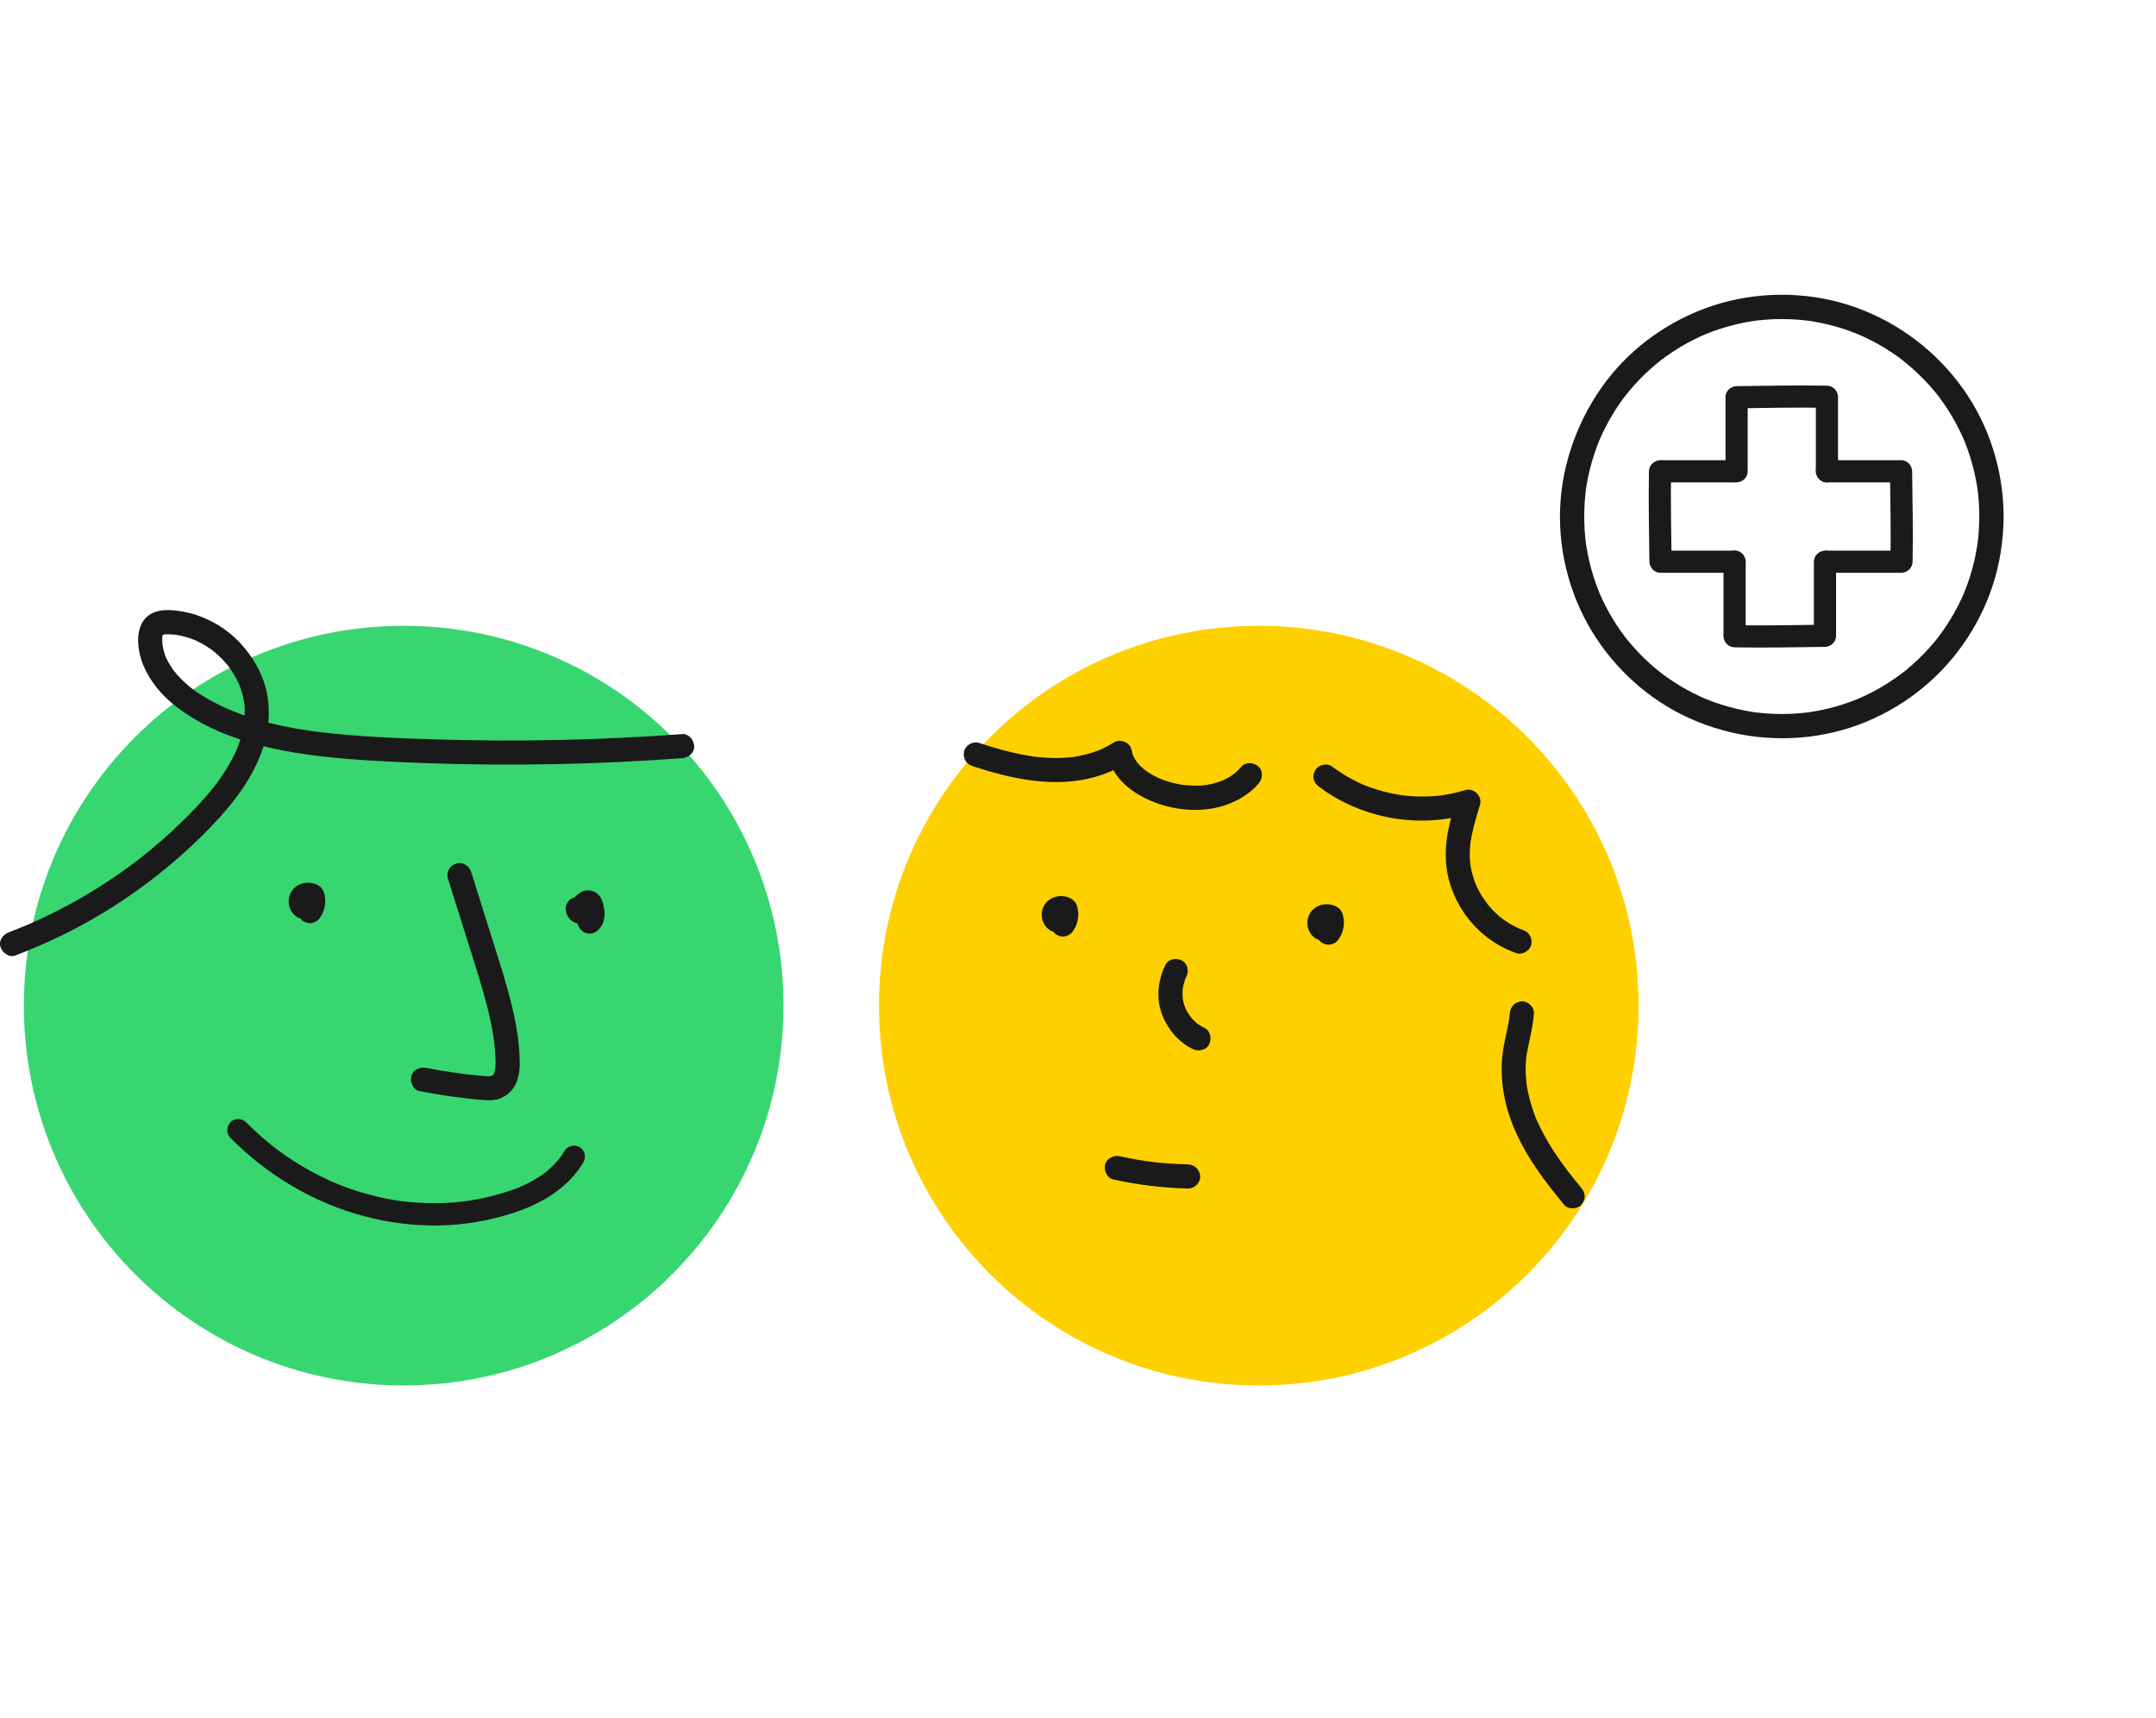 <svg xmlns="http://www.w3.org/2000/svg" width="300" height="239" viewBox="0 0 300 239" fill="none"><g clip-path="url(#clip0_5_623)"><path d="M175.154 192.771C204.342 192.771 228.003 169.11 228.003 139.922C228.003 110.735 204.342 87.073 175.154 87.073C145.966 87.073 122.305 110.735 122.305 139.922C122.305 169.11 145.966 192.771 175.154 192.771Z" fill="#FFD000"></path><path d="M56.169 192.771C85.357 192.771 109.019 169.11 109.019 139.922C109.019 110.735 85.357 87.073 56.169 87.073C26.982 87.073 3.32 110.735 3.32 139.922C3.32 169.11 26.982 192.771 56.169 192.771Z" fill="#38D670"></path><path d="M80.09 125.547C80.068 125.575 80.042 125.601 80.011 125.623L80.35 125.361C80.319 125.381 80.29 125.398 80.257 125.412L80.657 125.243C80.623 125.254 80.589 125.262 80.555 125.268L81.001 125.209C80.947 125.214 80.894 125.214 80.84 125.209L81.285 125.268C81.232 125.26 81.178 125.243 81.127 125.223L81.528 125.392C81.485 125.372 81.449 125.35 81.412 125.322L81.75 125.584C81.716 125.555 81.686 125.524 81.657 125.491L81.919 125.829C81.9 125.801 81.883 125.77 81.866 125.739L82.035 126.139C82.021 126.105 82.013 126.071 82.007 126.035L82.066 126.48L82.066 126.452C81.505 127.01 80.944 127.571 80.386 128.129C80.812 128.12 81.139 128.019 81.514 127.83C81.742 127.717 81.942 127.54 82.134 127.376C82.325 127.213 82.489 127.027 82.683 126.872L82.345 127.134C82.404 127.089 82.463 127.052 82.531 127.021L82.131 127.19C82.162 127.179 82.19 127.171 82.224 127.165L81.778 127.224C81.809 127.221 81.838 127.221 81.869 127.224L81.423 127.165C81.449 127.171 81.471 127.176 81.497 127.185L81.096 127.016C81.13 127.03 81.158 127.049 81.187 127.069L80.848 126.807C80.874 126.829 80.896 126.852 80.919 126.877L80.657 126.539C80.688 126.581 80.71 126.624 80.733 126.669L80.564 126.269C80.688 126.576 80.758 126.92 80.803 127.247L80.744 126.801C80.772 127.018 80.781 127.233 80.753 127.45L80.812 127.004C80.792 127.128 80.764 127.247 80.716 127.365L80.885 126.965C80.846 127.058 80.795 127.142 80.733 127.224L80.995 126.886C80.95 126.939 80.902 126.99 80.851 127.035L83.487 127.373C83.309 126.954 83.132 126.534 82.954 126.116C82.85 125.922 82.703 125.764 82.523 125.646C82.362 125.496 82.17 125.398 81.953 125.344C81.731 125.274 81.508 125.265 81.285 125.313C81.063 125.324 80.854 125.389 80.662 125.513C80.304 125.744 79.989 126.088 79.89 126.517L79.831 126.962C79.831 127.264 79.907 127.548 80.059 127.808C80.237 128.228 80.414 128.647 80.592 129.065C80.741 129.316 80.941 129.518 81.195 129.668C81.387 129.792 81.595 129.857 81.818 129.868C82.041 129.919 82.263 129.907 82.486 129.837C82.771 129.758 83.016 129.614 83.227 129.406C83.388 129.265 83.509 129.084 83.633 128.918C83.684 128.85 83.729 128.78 83.766 128.707C83.859 128.521 83.946 128.321 84.005 128.118C84.067 127.903 84.084 127.672 84.112 127.455C84.135 127.275 84.135 127.097 84.118 126.917C84.087 126.601 84.045 126.283 83.974 125.973C83.935 125.798 83.892 125.623 83.833 125.454C83.763 125.251 83.687 125.028 83.56 124.851C83.349 124.549 83.16 124.343 82.841 124.149C82.712 124.067 82.54 124.002 82.396 123.957C82.373 123.952 82.353 123.946 82.331 123.938C81.998 123.845 81.669 123.864 81.339 123.938C81.161 123.977 80.989 124.062 80.829 124.141C80.775 124.166 80.727 124.197 80.679 124.231C80.457 124.389 80.248 124.558 80.053 124.747C79.941 124.854 79.831 124.964 79.707 125.059L80.045 124.797C79.963 124.859 79.876 124.916 79.783 124.958L80.183 124.789C80.13 124.809 80.076 124.825 80.02 124.834L80.465 124.775C80.44 124.775 80.417 124.78 80.392 124.78C79.975 124.789 79.496 124.955 79.205 125.271C78.915 125.586 78.678 126.018 78.715 126.457C78.751 126.897 78.782 127.049 78.974 127.435C79.056 127.599 79.185 127.754 79.307 127.886C79.572 128.18 79.927 128.354 80.293 128.481C80.659 128.608 81.108 128.591 81.48 128.504C81.663 128.461 81.838 128.38 82.004 128.29C82.139 128.216 82.272 128.095 82.387 127.999C82.415 127.977 82.441 127.951 82.466 127.923C82.63 127.771 82.745 127.591 82.813 127.382C82.917 127.182 82.965 126.968 82.957 126.736C82.957 126.325 82.773 125.835 82.466 125.55C82.159 125.265 81.728 125.04 81.28 125.059C80.857 125.079 80.375 125.214 80.093 125.55L80.09 125.547Z" fill="#1A1A1A"></path><path d="M62.318 122.208L64.872 130.337C65.695 132.955 66.549 135.565 67.296 138.209C67.662 139.506 67.998 140.808 68.271 142.127C68.412 142.806 68.539 143.485 68.646 144.17C68.671 144.325 68.694 144.48 68.716 144.635C68.725 144.7 68.736 144.768 68.745 144.836C68.705 144.458 68.728 144.706 68.736 144.788C68.776 145.143 68.818 145.498 68.852 145.853C68.908 146.493 68.953 147.138 68.959 147.784C68.959 148.009 68.956 148.238 68.939 148.463C68.928 148.613 68.838 149.013 68.948 148.503C68.919 148.629 68.905 148.756 68.877 148.883C68.852 148.99 68.823 149.1 68.793 149.204C68.776 149.264 68.745 149.323 68.733 149.382C68.7 149.543 68.815 149.199 68.815 149.196C68.747 149.283 68.705 149.421 68.646 149.517C68.623 149.554 68.59 149.591 68.573 149.63C68.497 149.796 68.841 149.348 68.643 149.534C68.587 149.588 68.325 149.819 68.55 149.644C68.846 149.41 68.412 149.72 68.412 149.709C68.412 149.619 68.739 149.616 68.491 149.669C68.418 149.686 68.342 149.709 68.268 149.729C68.223 149.74 68.02 149.774 68.263 149.734C68.536 149.692 68.198 149.732 68.136 149.734C67.411 149.76 66.673 149.647 65.954 149.574C65.179 149.495 64.39 149.433 63.62 149.3C63.637 149.3 63.922 149.343 63.725 149.314C63.612 149.297 63.496 149.283 63.384 149.266C63.2 149.241 63.02 149.216 62.837 149.188C62.451 149.131 62.062 149.072 61.675 149.007C60.881 148.877 60.086 148.737 59.294 148.587C58.434 148.424 57.442 148.827 57.231 149.76C57.042 150.588 57.481 151.648 58.403 151.823C61.365 152.389 64.365 152.826 67.372 153.063C68.091 153.119 68.866 153.108 69.548 152.849C70.346 152.542 70.963 152.065 71.451 151.363C72.155 150.346 72.333 148.993 72.321 147.787C72.296 144.903 71.749 141.997 71.045 139.21C70.34 136.422 69.444 133.677 68.578 130.928C67.572 127.727 66.566 124.522 65.56 121.32C65.297 120.483 64.379 119.863 63.496 120.147C62.614 120.432 62.042 121.314 62.324 122.211L62.318 122.208Z" fill="#1A1A1A"></path><path d="M41.64 125.542C41.64 125.584 41.64 125.624 41.634 125.666L41.693 125.221C41.685 125.269 41.671 125.314 41.654 125.359L41.823 124.959C41.8 125.009 41.772 125.057 41.738 125.102L42 124.764C41.958 124.815 41.913 124.86 41.859 124.902L42.198 124.64C42.136 124.685 42.074 124.722 42.003 124.75L42.404 124.581C42.341 124.606 42.277 124.623 42.212 124.634L42.657 124.575C42.592 124.584 42.525 124.587 42.46 124.578L42.905 124.637C42.846 124.629 42.792 124.615 42.739 124.595L43.139 124.764C43.083 124.739 43.035 124.711 42.987 124.674L43.325 124.936C43.28 124.899 43.238 124.857 43.201 124.809L43.463 125.147C43.421 125.094 43.387 125.035 43.359 124.973L43.528 125.373C43.494 125.294 43.472 125.212 43.46 125.125L43.52 125.57C43.508 125.483 43.508 125.398 43.52 125.311L43.46 125.756C43.472 125.669 43.494 125.587 43.528 125.505L43.359 125.906C43.387 125.841 43.421 125.782 43.463 125.725L43.201 126.063C43.249 126.004 43.3 125.951 43.359 125.906L43.021 126.168C43.088 126.114 43.162 126.072 43.241 126.038L42.84 126.207C42.939 126.168 43.041 126.14 43.145 126.126L42.699 126.185C42.806 126.173 42.914 126.173 43.021 126.185L42.575 126.126C42.682 126.142 42.784 126.168 42.885 126.21L42.485 126.041C42.53 126.061 42.573 126.083 42.615 126.106L41.843 125.102C41.888 125.24 41.922 125.379 41.941 125.522L41.882 125.077C41.907 125.286 41.907 125.497 41.882 125.706L41.941 125.26C41.913 125.457 41.859 125.649 41.783 125.835L41.953 125.435C41.879 125.61 41.786 125.773 41.671 125.923C41.547 126.114 41.482 126.323 41.471 126.545C41.42 126.768 41.431 126.991 41.502 127.213C41.552 127.431 41.654 127.622 41.803 127.783C41.922 127.966 42.079 128.11 42.274 128.214C42.663 128.42 43.136 128.524 43.568 128.383L43.968 128.214C44.219 128.065 44.422 127.865 44.571 127.611C44.658 127.495 44.734 127.374 44.797 127.245C44.918 126.996 45.03 126.737 45.109 126.472C45.188 126.207 45.216 125.914 45.247 125.635C45.264 125.491 45.267 125.348 45.256 125.204C45.236 124.925 45.202 124.637 45.132 124.364C45.123 124.333 45.115 124.299 45.104 124.268C45.098 124.251 45.092 124.237 45.09 124.22C45.059 124.127 44.966 123.89 44.915 123.803L44.782 123.634C44.709 123.507 44.608 123.408 44.481 123.332C44.402 123.27 44.36 123.228 44.286 123.186C44.252 123.166 44.216 123.152 44.182 123.135C44.007 123.056 43.83 122.971 43.644 122.918C43.449 122.862 43.212 122.845 43.026 122.822C42.764 122.791 42.505 122.842 42.246 122.881C41.986 122.921 41.744 123.039 41.516 123.149C41.459 123.177 41.406 123.208 41.355 123.245C41.2 123.358 41.031 123.47 40.895 123.611C40.76 123.752 40.645 123.907 40.54 124.065C40.473 124.169 40.43 124.291 40.383 124.403C40.335 124.516 40.278 124.632 40.25 124.753C40.205 124.945 40.182 125.147 40.168 125.342C40.163 125.398 40.163 125.455 40.168 125.511C40.185 125.706 40.205 125.906 40.25 126.097C40.264 126.151 40.281 126.204 40.304 126.255C40.374 126.43 40.436 126.619 40.54 126.779C40.766 127.126 40.994 127.352 41.335 127.583C41.434 127.65 41.547 127.687 41.657 127.735C41.778 127.786 41.885 127.839 42.012 127.862C42.203 127.896 42.409 127.941 42.606 127.927C42.778 127.915 42.959 127.89 43.128 127.859C43.156 127.853 43.184 127.848 43.212 127.839C43.398 127.788 43.582 127.701 43.754 127.617C43.872 127.56 43.971 127.473 44.072 127.394C44.173 127.315 44.275 127.247 44.36 127.154C44.467 127.033 44.577 126.892 44.667 126.757C44.684 126.734 44.698 126.709 44.712 126.686C44.788 126.543 44.85 126.382 44.906 126.233C44.915 126.207 44.926 126.179 44.932 126.154C44.971 125.99 44.991 125.804 45.005 125.635C45.005 125.601 45.008 125.57 45.005 125.536C44.983 125.094 44.833 124.668 44.515 124.35C44.362 124.186 44.182 124.071 43.973 124.003C43.773 123.899 43.559 123.851 43.328 123.859C42.894 123.879 42.443 124.02 42.141 124.35C41.84 124.68 41.628 125.091 41.651 125.536L41.64 125.542Z" fill="#1A1A1A"></path><path d="M146.421 127.402C146.421 127.445 146.421 127.484 146.415 127.526L146.474 127.081C146.466 127.129 146.452 127.174 146.435 127.219L146.604 126.819C146.582 126.87 146.553 126.918 146.52 126.963L146.782 126.624C146.739 126.675 146.694 126.72 146.641 126.763L146.979 126.5C146.917 126.546 146.855 126.582 146.784 126.61L147.185 126.441C147.123 126.467 147.058 126.484 146.993 126.495L147.438 126.436C147.374 126.444 147.306 126.447 147.241 126.438L147.686 126.498C147.627 126.489 147.574 126.475 147.52 126.455L147.92 126.624C147.864 126.599 147.816 126.571 147.768 126.534L148.106 126.796C148.061 126.76 148.019 126.717 147.982 126.67L148.245 127.008C148.202 126.954 148.168 126.895 148.14 126.833L148.309 127.233C148.276 127.154 148.253 127.073 148.242 126.985L148.301 127.431C148.29 127.343 148.29 127.259 148.301 127.171L148.242 127.617C148.253 127.529 148.276 127.448 148.309 127.366L148.14 127.766C148.168 127.701 148.202 127.642 148.245 127.586L147.982 127.924C148.03 127.865 148.081 127.811 148.14 127.766L147.802 128.028C147.87 127.975 147.943 127.932 148.022 127.898L147.622 128.068C147.72 128.028 147.822 128 147.926 127.986L147.481 128.045C147.588 128.034 147.695 128.034 147.802 128.045L147.357 127.986C147.464 128.003 147.565 128.028 147.667 128.07L147.266 127.901C147.312 127.921 147.354 127.944 147.396 127.966L146.624 126.963C146.669 127.101 146.703 127.239 146.722 127.383L146.663 126.937C146.689 127.146 146.689 127.357 146.663 127.566L146.722 127.121C146.694 127.318 146.641 127.51 146.565 127.696L146.734 127.295C146.66 127.47 146.567 127.634 146.452 127.783C146.328 127.975 146.263 128.183 146.252 128.406C146.201 128.629 146.212 128.851 146.283 129.074C146.333 129.291 146.435 129.483 146.584 129.643C146.703 129.826 146.861 129.97 147.055 130.074C147.444 130.28 147.918 130.385 148.349 130.244L148.749 130.074C149 129.925 149.203 129.725 149.352 129.471C149.44 129.356 149.516 129.235 149.578 129.105C149.699 128.857 149.812 128.597 149.891 128.333C149.97 128.068 149.998 127.774 150.029 127.495C150.046 127.352 150.048 127.208 150.037 127.064C150.017 126.785 149.984 126.498 149.913 126.224C149.905 126.193 149.896 126.159 149.885 126.128C149.879 126.111 149.874 126.097 149.871 126.08C149.84 125.987 149.747 125.751 149.696 125.663L149.564 125.494C149.49 125.367 149.389 125.269 149.262 125.193C149.183 125.131 149.141 125.088 149.068 125.046C149.034 125.026 148.997 125.012 148.963 124.995C148.788 124.916 148.611 124.832 148.425 124.778C148.23 124.722 147.994 124.705 147.808 124.682C147.545 124.651 147.286 124.702 147.027 124.742C146.768 124.781 146.525 124.899 146.297 125.009C146.24 125.038 146.187 125.069 146.136 125.105C145.981 125.218 145.812 125.331 145.677 125.472C145.541 125.613 145.426 125.768 145.322 125.925C145.254 126.03 145.212 126.151 145.164 126.264C145.116 126.376 145.059 126.492 145.031 126.613C144.986 126.805 144.964 127.008 144.95 127.202C144.944 127.259 144.944 127.315 144.95 127.371C144.966 127.566 144.986 127.766 145.031 127.958C145.045 128.011 145.062 128.065 145.085 128.116C145.155 128.29 145.217 128.479 145.322 128.64C145.547 128.986 145.775 129.212 146.116 129.443C146.215 129.511 146.328 129.547 146.438 129.595C146.559 129.646 146.666 129.7 146.793 129.722C146.985 129.756 147.19 129.801 147.388 129.787C147.56 129.776 147.74 129.75 147.909 129.719C147.937 129.714 147.965 129.708 147.994 129.7C148.18 129.649 148.363 129.561 148.535 129.477C148.653 129.421 148.752 129.333 148.853 129.254C148.955 129.175 149.056 129.108 149.141 129.015C149.248 128.893 149.358 128.753 149.448 128.617C149.465 128.595 149.479 128.569 149.493 128.547C149.569 128.403 149.631 128.242 149.688 128.093C149.696 128.068 149.707 128.039 149.713 128.014C149.752 127.851 149.772 127.665 149.786 127.495C149.786 127.462 149.789 127.431 149.786 127.397C149.764 126.954 149.614 126.529 149.296 126.21C149.144 126.047 148.963 125.931 148.755 125.863C148.555 125.759 148.34 125.711 148.109 125.72C147.675 125.739 147.224 125.88 146.923 126.21C146.621 126.54 146.41 126.951 146.432 127.397L146.421 127.402Z" fill="#1A1A1A"></path><path d="M183.382 128.541C183.382 128.583 183.382 128.623 183.376 128.665L183.435 128.22C183.427 128.268 183.413 128.313 183.396 128.358L183.565 127.958C183.542 128.008 183.514 128.056 183.48 128.101L183.743 127.763C183.7 127.814 183.655 127.859 183.602 127.901L183.94 127.639C183.878 127.684 183.816 127.721 183.745 127.749L184.146 127.58C184.084 127.605 184.019 127.622 183.954 127.633L184.399 127.574C184.334 127.583 184.267 127.586 184.202 127.577L184.647 127.636C184.588 127.628 184.535 127.614 184.481 127.594L184.881 127.763C184.825 127.738 184.777 127.71 184.729 127.673L185.067 127.935C185.022 127.898 184.98 127.856 184.943 127.808L185.205 128.146C185.163 128.093 185.129 128.034 185.101 127.972L185.27 128.372C185.236 128.293 185.214 128.211 185.203 128.124L185.262 128.569C185.251 128.482 185.251 128.397 185.262 128.31L185.203 128.755C185.214 128.668 185.236 128.586 185.27 128.504L185.101 128.905C185.129 128.84 185.163 128.781 185.205 128.724L184.943 129.063C184.991 129.003 185.042 128.95 185.101 128.905L184.763 129.167C184.831 129.113 184.904 129.071 184.983 129.037L184.583 129.206C184.681 129.167 184.783 129.139 184.887 129.125L184.442 129.184C184.549 129.172 184.656 129.172 184.763 129.184L184.318 129.125C184.425 129.141 184.526 129.167 184.628 129.209L184.227 129.04C184.272 129.06 184.315 129.082 184.357 129.105L183.585 128.101C183.63 128.239 183.664 128.378 183.683 128.521L183.624 128.076C183.65 128.285 183.65 128.496 183.624 128.705L183.683 128.259C183.655 128.457 183.602 128.648 183.526 128.834L183.695 128.434C183.621 128.609 183.528 128.772 183.413 128.922C183.289 129.113 183.224 129.322 183.213 129.545C183.162 129.767 183.173 129.99 183.244 130.213C183.294 130.43 183.396 130.621 183.545 130.782C183.664 130.965 183.822 131.109 184.016 131.213C184.405 131.419 184.878 131.523 185.31 131.382L185.71 131.213C185.961 131.064 186.164 130.864 186.313 130.61C186.401 130.494 186.477 130.373 186.539 130.244C186.66 129.995 186.773 129.736 186.852 129.471C186.93 129.206 186.959 128.913 186.99 128.634C187.007 128.49 187.009 128.347 186.998 128.203C186.978 127.924 186.945 127.636 186.874 127.363C186.866 127.332 186.857 127.298 186.846 127.267C186.84 127.25 186.835 127.236 186.832 127.219C186.801 127.126 186.708 126.889 186.657 126.802L186.525 126.633C186.451 126.506 186.35 126.407 186.223 126.331C186.144 126.269 186.102 126.227 186.028 126.185C185.995 126.165 185.958 126.151 185.924 126.134C185.749 126.055 185.572 125.97 185.386 125.917C185.191 125.861 184.955 125.844 184.769 125.821C184.506 125.79 184.247 125.841 183.988 125.88C183.728 125.92 183.486 126.038 183.258 126.148C183.201 126.176 183.148 126.207 183.097 126.244C182.942 126.357 182.773 126.469 182.638 126.61C182.502 126.751 182.387 126.906 182.283 127.064C182.215 127.168 182.173 127.29 182.125 127.402C182.077 127.515 182.02 127.631 181.992 127.752C181.947 127.944 181.925 128.146 181.91 128.341C181.905 128.397 181.905 128.454 181.91 128.51C181.927 128.705 181.947 128.905 181.992 129.096C182.006 129.15 182.023 129.203 182.046 129.254C182.116 129.429 182.178 129.618 182.283 129.778C182.508 130.125 182.736 130.351 183.077 130.582C183.176 130.649 183.289 130.686 183.399 130.734C183.52 130.785 183.627 130.838 183.754 130.861C183.946 130.895 184.151 130.94 184.349 130.926C184.521 130.914 184.701 130.889 184.87 130.858C184.898 130.852 184.926 130.847 184.955 130.838C185.141 130.788 185.324 130.7 185.496 130.616C185.614 130.559 185.713 130.472 185.814 130.393C185.916 130.314 186.017 130.246 186.102 130.153C186.209 130.032 186.319 129.891 186.409 129.756C186.426 129.733 186.44 129.708 186.454 129.685C186.53 129.542 186.592 129.381 186.649 129.232C186.657 129.206 186.668 129.178 186.674 129.153C186.713 128.989 186.733 128.803 186.747 128.634C186.747 128.6 186.75 128.569 186.747 128.535C186.725 128.093 186.575 127.667 186.257 127.349C186.105 127.185 185.924 127.07 185.716 127.002C185.515 126.898 185.301 126.85 185.07 126.858C184.636 126.878 184.185 127.019 183.884 127.349C183.582 127.679 183.371 128.09 183.393 128.535L183.382 128.541Z" fill="#1A1A1A"></path><path d="M78.525 160.149C78.302 160.521 78.074 160.952 77.775 161.271C78.009 161.023 77.865 161.155 77.812 161.22C77.741 161.304 77.674 161.389 77.603 161.474C77.44 161.668 77.268 161.854 77.09 162.037C76.817 162.322 76.529 162.593 76.228 162.849C76.146 162.92 76.064 162.987 75.983 163.055C75.921 163.106 75.65 163.351 75.96 163.077C75.802 163.215 75.616 163.334 75.444 163.455C74.776 163.92 74.072 164.329 73.344 164.69C73.155 164.783 72.964 164.876 72.772 164.963C72.676 165.008 72.58 165.05 72.485 165.093C72.394 165.132 72.112 165.31 72.465 165.104C72.115 165.307 71.673 165.42 71.295 165.555C69.751 166.105 68.155 166.527 66.546 166.837C66.145 166.914 65.745 166.984 65.345 167.049C65.17 167.077 64.996 167.102 64.821 167.128C64.451 167.181 65.181 167.083 64.812 167.128C64.671 167.145 64.533 167.162 64.392 167.178C63.589 167.271 62.78 167.336 61.971 167.373C60.317 167.449 58.659 167.407 57.013 167.252C56.627 167.215 56.241 167.17 55.855 167.125C55.469 167.08 56.215 167.178 55.843 167.125C55.739 167.111 55.635 167.094 55.528 167.08C55.319 167.049 55.108 167.015 54.899 166.981C54.059 166.843 53.225 166.674 52.399 166.477C50.801 166.096 49.231 165.611 47.698 165.028C47.328 164.887 46.962 164.74 46.596 164.588C46.229 164.436 46.911 164.726 46.565 164.574C46.466 164.532 46.367 164.489 46.266 164.444C46.035 164.343 45.803 164.239 45.575 164.132C44.817 163.782 44.073 163.404 43.34 163.007C41.66 162.094 40.048 161.056 38.517 159.912C38.427 159.844 38.34 159.777 38.25 159.709C38.19 159.664 38.131 159.619 38.072 159.574C38.236 159.701 38.252 159.712 38.12 159.61C37.945 159.472 37.768 159.331 37.596 159.19C37.218 158.883 36.843 158.57 36.477 158.249C35.707 157.578 34.963 156.876 34.242 156.149C33.672 155.574 32.624 155.538 32.063 156.149C31.502 156.761 31.457 157.716 32.063 158.328C37.173 163.492 43.616 167.348 50.651 169.213C57.687 171.079 64.671 170.941 71.332 168.794C75.284 167.52 79.013 165.363 81.189 161.708C81.6 161.014 81.369 159.985 80.636 159.599C79.903 159.213 78.967 159.413 78.528 160.152L78.525 160.149Z" fill="#1A1A1A"></path><path d="M232.593 78.153C232.548 73.959 232.447 69.767 232.528 65.576C232.545 64.77 231.807 63.998 230.987 64.034C230.166 64.071 229.462 64.711 229.445 65.576C229.363 69.77 229.465 73.962 229.51 78.153C229.518 78.959 230.212 79.731 231.052 79.695C231.891 79.658 232.602 79.018 232.593 78.153Z" fill="#1A1A1A"></path><path d="M240.102 55.556C240.102 58.896 240.102 62.236 240.102 65.576C240.102 66.382 240.812 67.154 241.643 67.118C242.475 67.081 243.185 66.441 243.185 65.576C243.185 62.236 243.185 58.896 243.185 55.556C243.185 54.75 242.475 53.977 241.643 54.014C240.812 54.051 240.102 54.69 240.102 55.556Z" fill="#1A1A1A"></path><path d="M252.672 55.556C252.672 58.896 252.672 62.236 252.672 65.576C252.672 66.382 253.382 67.154 254.214 67.118C255.045 67.081 255.755 66.441 255.755 65.576C255.755 62.236 255.755 58.896 255.755 55.556C255.755 54.75 255.045 53.977 254.214 54.014C253.382 54.051 252.672 54.69 252.672 55.556Z" fill="#1A1A1A"></path><path d="M241.637 56.81C245.831 56.765 250.022 56.663 254.213 56.745C255.02 56.762 255.792 56.024 255.755 55.203C255.719 54.383 255.079 53.679 254.213 53.662C250.019 53.58 245.828 53.681 241.637 53.727C240.831 53.735 240.058 54.428 240.095 55.268C240.132 56.108 240.771 56.819 241.637 56.81Z" fill="#1A1A1A"></path><path d="M231.34 79.697C234.68 79.697 238.02 79.697 241.36 79.697C242.166 79.697 242.939 78.987 242.902 78.155C242.865 77.324 242.225 76.613 241.36 76.613C238.02 76.613 234.68 76.613 231.34 76.613C230.534 76.613 229.761 77.324 229.798 78.155C229.835 78.987 230.475 79.697 231.34 79.697Z" fill="#1A1A1A"></path><path d="M231.34 67.118C234.68 67.118 238.02 67.118 241.36 67.118C242.166 67.118 242.939 66.407 242.902 65.576C242.865 64.745 242.225 64.034 241.36 64.034C238.02 64.034 234.68 64.034 231.34 64.034C230.534 64.034 229.761 64.745 229.798 65.576C229.835 66.407 230.475 67.118 231.34 67.118Z" fill="#1A1A1A"></path><path d="M255.482 88.175C255.482 84.835 255.482 81.495 255.482 78.155C255.482 77.349 254.772 76.577 253.94 76.614C253.109 76.65 252.398 77.29 252.398 78.155C252.398 81.495 252.398 84.835 252.398 88.175C252.398 88.982 253.109 89.754 253.94 89.717C254.772 89.681 255.482 89.041 255.482 88.175Z" fill="#1A1A1A"></path><path d="M242.904 88.175C242.904 84.835 242.904 81.495 242.904 78.155C242.904 77.349 242.194 76.577 241.362 76.614C240.531 76.65 239.82 77.29 239.82 78.155C239.82 81.495 239.82 84.835 239.82 88.175C239.82 88.982 240.531 89.754 241.362 89.717C242.194 89.681 242.904 89.041 242.904 88.175Z" fill="#1A1A1A"></path><path d="M253.94 86.922C249.746 86.967 245.555 87.069 241.363 86.987C240.557 86.97 239.785 87.708 239.822 88.529C239.858 89.349 240.498 90.053 241.363 90.07C245.557 90.152 249.749 90.051 253.94 90.005C254.746 89.997 255.518 89.304 255.482 88.464C255.445 87.624 254.805 86.913 253.94 86.922Z" fill="#1A1A1A"></path><path d="M264.235 64.034C260.895 64.034 257.555 64.034 254.215 64.034C253.409 64.034 252.636 64.745 252.673 65.576C252.71 66.407 253.35 67.118 254.215 67.118C257.555 67.118 260.895 67.118 264.235 67.118C265.041 67.118 265.814 66.407 265.777 65.576C265.74 64.745 265.1 64.034 264.235 64.034Z" fill="#1A1A1A"></path><path d="M264.235 76.614C260.895 76.614 257.555 76.614 254.215 76.614C253.409 76.614 252.636 77.325 252.673 78.156C252.71 78.987 253.35 79.698 254.215 79.698C257.555 79.698 260.895 79.698 264.235 79.698C265.041 79.698 265.814 78.987 265.777 78.156C265.74 77.325 265.1 76.614 264.235 76.614Z" fill="#1A1A1A"></path><path d="M262.984 65.576C263.03 69.77 263.131 73.962 263.049 78.153C263.032 78.959 263.771 79.731 264.591 79.695C265.411 79.658 266.116 79.018 266.133 78.153C266.215 73.959 266.113 69.767 266.068 65.576C266.06 64.77 265.366 63.998 264.526 64.034C263.686 64.071 262.976 64.711 262.984 65.576Z" fill="#1A1A1A"></path><path d="M275.408 71.867C275.408 72.656 275.377 73.445 275.315 74.231C275.287 74.587 275.251 74.942 275.211 75.297C275.2 75.393 275.189 75.488 275.174 75.584C275.132 75.945 275.236 75.162 275.183 75.519C275.155 75.711 275.127 75.903 275.096 76.092C274.859 77.566 274.506 79.02 274.047 80.441C273.813 81.157 273.551 81.859 273.266 82.558C273.227 82.656 273.134 82.842 273.328 82.414C273.289 82.498 273.255 82.586 273.218 82.67C273.142 82.842 273.066 83.011 272.99 83.18C272.835 83.519 272.672 83.854 272.502 84.187C271.846 85.483 271.09 86.729 270.25 87.913C270.053 88.189 269.842 88.454 269.647 88.73C269.98 88.262 269.599 88.79 269.512 88.897C269.396 89.04 269.281 89.184 269.162 89.325C268.692 89.892 268.198 90.441 267.683 90.971C267.167 91.501 266.682 91.969 266.152 92.44C265.901 92.665 265.645 92.885 265.383 93.102C265.242 93.22 265.098 93.336 264.954 93.451C264.881 93.508 264.81 93.567 264.737 93.623C264.379 93.905 264.951 93.466 264.715 93.64C263.576 94.492 262.395 95.275 261.149 95.963C260.498 96.324 259.83 96.659 259.153 96.966C259.013 97.031 258.869 97.093 258.728 97.155C258.643 97.192 258.556 97.228 258.471 97.265C258.948 97.048 258.635 97.195 258.531 97.24C258.184 97.381 257.834 97.519 257.479 97.646C256.084 98.156 254.649 98.556 253.192 98.846C252.845 98.914 252.499 98.976 252.152 99.032C251.96 99.063 251.771 99.091 251.58 99.12C251.222 99.173 252.005 99.066 251.645 99.111C251.515 99.128 251.388 99.142 251.258 99.156C250.512 99.241 249.765 99.297 249.015 99.326C247.476 99.382 245.928 99.32 244.398 99.134C244.302 99.123 244.206 99.108 244.11 99.097C244.595 99.145 244.381 99.134 244.271 99.12C244.079 99.091 243.888 99.063 243.699 99.032C243.318 98.97 242.941 98.903 242.566 98.827C241.819 98.674 241.078 98.494 240.345 98.285C239.612 98.077 238.961 97.863 238.282 97.612C237.957 97.493 237.639 97.369 237.32 97.237C237.216 97.195 236.9 97.048 237.38 97.262C237.295 97.223 237.208 97.189 237.123 97.152C236.937 97.071 236.754 96.989 236.568 96.904C235.26 96.301 233.997 95.599 232.794 94.81C232.484 94.607 232.179 94.398 231.878 94.184C231.751 94.094 231.627 94.004 231.503 93.914C231.384 93.826 230.804 93.37 231.255 93.733C230.702 93.288 230.153 92.848 229.626 92.375C228.552 91.408 227.548 90.365 226.627 89.252C226.508 89.111 226.393 88.967 226.277 88.82C226.201 88.728 225.874 88.265 226.201 88.728C225.978 88.415 225.739 88.113 225.516 87.797C225.099 87.205 224.701 86.597 224.329 85.974C223.957 85.351 223.619 84.739 223.301 84.102C223.134 83.769 222.971 83.431 222.816 83.093C222.751 82.952 222.689 82.808 222.627 82.667C222.59 82.583 222.554 82.496 222.517 82.411C222.745 82.915 222.554 82.496 222.509 82.383C221.953 81.013 221.5 79.598 221.161 78.158C220.992 77.442 220.851 76.72 220.736 75.996C220.705 75.804 220.682 75.612 220.651 75.424C220.747 76.01 220.651 75.421 220.637 75.297C220.589 74.894 220.55 74.488 220.521 74.085C220.406 72.56 220.412 71.026 220.533 69.504C220.564 69.115 220.603 68.729 220.648 68.34C220.657 68.276 220.665 68.211 220.671 68.149C220.716 67.788 220.609 68.572 220.662 68.214C220.696 67.991 220.727 67.768 220.764 67.546C220.882 66.821 221.029 66.102 221.204 65.389C221.553 63.952 222.021 62.548 222.579 61.178C222.712 60.854 222.416 61.559 222.554 61.237C222.59 61.153 222.627 61.066 222.666 60.981C222.728 60.837 222.793 60.696 222.858 60.555C223.013 60.217 223.177 59.882 223.346 59.549C223.681 58.887 224.042 58.236 224.428 57.602C224.814 56.967 225.186 56.401 225.598 55.823C225.705 55.673 225.815 55.524 225.925 55.375C226.004 55.268 226.412 54.755 226.052 55.203C226.283 54.915 226.508 54.625 226.748 54.34C227.675 53.233 228.684 52.195 229.767 51.237C230.02 51.011 230.277 50.792 230.536 50.578C230.654 50.479 230.773 50.383 230.894 50.287C230.967 50.231 231.038 50.172 231.111 50.115C231.469 49.833 230.897 50.273 231.134 50.098C231.7 49.673 232.278 49.261 232.87 48.875C234.09 48.08 235.37 47.376 236.695 46.772C236.864 46.696 237.036 46.62 237.208 46.544C237.312 46.499 237.636 46.383 237.148 46.569C237.236 46.536 237.32 46.499 237.408 46.462C237.754 46.321 238.107 46.186 238.459 46.059C239.141 45.814 239.829 45.594 240.528 45.4C241.264 45.194 242.005 45.019 242.755 44.873C243.101 44.805 243.448 44.743 243.795 44.689C243.953 44.664 244.113 44.642 244.271 44.619C244.629 44.565 243.846 44.672 244.206 44.627C244.336 44.61 244.463 44.596 244.592 44.582C246.126 44.407 247.67 44.354 249.212 44.422C249.962 44.455 250.709 44.515 251.453 44.605C251.549 44.616 251.645 44.63 251.74 44.642C251.202 44.588 251.557 44.616 251.676 44.633C251.85 44.658 252.025 44.684 252.2 44.715C252.595 44.78 252.989 44.85 253.381 44.932C254.835 45.23 256.267 45.642 257.657 46.161C257.978 46.282 258.299 46.409 258.618 46.538C258.936 46.668 258.237 46.375 258.559 46.513C258.615 46.538 258.674 46.561 258.731 46.586C258.931 46.674 259.128 46.764 259.328 46.854C259.976 47.153 260.613 47.477 261.236 47.824C261.859 48.17 262.519 48.571 263.136 48.979C263.418 49.165 263.7 49.357 263.976 49.554C264.125 49.661 264.275 49.771 264.424 49.881C264.529 49.96 265.047 50.369 264.596 50.008C265.724 50.919 266.809 51.86 267.812 52.908C268.322 53.441 268.813 53.994 269.281 54.563C269.379 54.681 269.475 54.803 269.571 54.921C269.627 54.994 269.687 55.065 269.743 55.138C269.957 55.409 269.498 54.811 269.704 55.087C269.926 55.383 270.146 55.679 270.357 55.981C271.192 57.17 271.939 58.422 272.587 59.721C272.739 60.028 272.886 60.336 273.03 60.646C273.106 60.815 273.182 60.987 273.258 61.159C273.278 61.206 273.404 61.497 273.283 61.215C273.162 60.933 273.32 61.305 273.342 61.359C273.624 62.055 273.881 62.765 274.109 63.481C274.557 64.89 274.895 66.334 275.124 67.794C275.152 67.968 275.172 68.146 275.2 68.318C275.101 67.723 275.208 68.4 275.225 68.54C275.265 68.896 275.298 69.251 275.327 69.609C275.386 70.364 275.411 71.12 275.414 71.875C275.414 72.76 276.192 73.608 277.105 73.566C278.018 73.524 278.799 72.822 278.796 71.875C278.785 65.533 276.821 59.208 273.12 54.047C269.439 48.912 264.32 44.999 258.384 42.832C252.366 40.636 245.607 40.433 239.451 42.189C233.524 43.883 228.104 47.401 224.186 52.167C220.268 56.933 217.644 63.196 217.15 69.609C216.663 75.945 218.216 82.422 221.516 87.851C224.701 93.096 229.479 97.406 235.08 99.934C241.066 102.64 247.746 103.401 254.19 102.099C260.258 100.873 265.929 97.708 270.208 93.237C274.487 88.767 277.446 82.955 278.393 76.808C278.644 75.173 278.794 73.529 278.796 71.872C278.796 70.987 278.018 70.141 277.105 70.181C276.192 70.22 275.417 70.925 275.414 71.872L275.408 71.867Z" fill="#1A1A1A"></path><path d="M94.916 102.142C89.212 102.562 83.493 102.835 77.774 102.959C72.055 103.08 66.33 103.055 60.611 102.877C55.253 102.711 49.864 102.511 44.536 101.868C44.249 101.835 43.961 101.795 43.674 101.759C43.434 101.727 43.992 101.804 43.75 101.77C43.668 101.759 43.587 101.747 43.505 101.736C43.341 101.713 43.178 101.688 43.014 101.665C42.383 101.572 41.752 101.471 41.12 101.358C39.889 101.138 38.662 100.879 37.448 100.569C36.233 100.259 35.046 99.907 33.874 99.492C33.279 99.284 32.687 99.058 32.103 98.816C32.053 98.793 31.988 98.757 31.934 98.745C32.236 98.805 32.112 98.822 31.996 98.771C31.847 98.706 31.698 98.641 31.548 98.573C31.249 98.441 30.953 98.303 30.66 98.159C29.606 97.649 28.572 97.085 27.596 96.434C27.385 96.293 27.179 96.15 26.974 96C26.855 95.915 26.742 95.828 26.624 95.741C26.475 95.631 26.751 95.839 26.748 95.837C26.683 95.777 26.604 95.724 26.537 95.668C26.103 95.315 25.683 94.943 25.285 94.549C24.888 94.154 24.55 93.773 24.214 93.356C24.023 93.122 24.285 93.43 24.282 93.446C24.282 93.43 24.155 93.277 24.155 93.277C24.082 93.179 24.011 93.077 23.944 92.976C23.788 92.747 23.639 92.511 23.501 92.271C23.374 92.048 23.253 91.82 23.143 91.586C23.109 91.516 22.951 91.163 23.061 91.411C23.171 91.659 23.075 91.437 23.05 91.375C23.019 91.296 22.991 91.214 22.963 91.135C22.884 90.91 22.816 90.681 22.757 90.45C22.692 90.191 22.681 89.898 22.596 89.647C22.709 89.985 22.63 89.932 22.619 89.785C22.613 89.717 22.605 89.647 22.599 89.579C22.591 89.458 22.582 89.337 22.579 89.216C22.576 89.094 22.574 88.97 22.579 88.846C22.579 88.773 22.582 88.703 22.588 88.629C22.591 88.567 22.619 88.24 22.593 88.528C22.568 88.796 22.636 88.412 22.653 88.328C22.715 88.026 22.641 88.435 22.596 88.432C22.605 88.432 22.695 88.226 22.698 88.249C22.701 88.271 22.467 88.488 22.596 88.379C22.644 88.336 22.822 88.181 22.622 88.333C22.422 88.486 22.579 88.362 22.622 88.345C22.963 88.209 22.241 88.443 22.599 88.345C22.72 88.311 22.839 88.285 22.96 88.257C23.137 88.212 22.782 88.28 22.779 88.28C22.836 88.288 22.934 88.266 22.997 88.263C23.273 88.249 23.549 88.257 23.825 88.271C24.073 88.285 24.318 88.311 24.564 88.336C24.753 88.356 24.344 88.305 24.363 88.308C24.428 88.322 24.493 88.328 24.558 88.339C24.705 88.362 24.848 88.39 24.995 88.418C25.477 88.517 25.953 88.644 26.421 88.801C26.655 88.88 26.883 88.968 27.114 89.058C27.388 89.165 26.782 88.911 27.123 89.063C27.258 89.123 27.393 89.188 27.526 89.252C27.968 89.469 28.4 89.712 28.817 89.977C29.026 90.109 29.231 90.25 29.431 90.394C29.524 90.462 29.615 90.535 29.71 90.6C29.288 90.309 29.705 90.6 29.798 90.676C30.192 91.003 30.57 91.349 30.928 91.716C31.089 91.882 31.247 92.051 31.399 92.226C31.486 92.325 31.571 92.426 31.655 92.528C31.686 92.567 31.717 92.604 31.748 92.643C31.912 92.843 31.779 92.688 31.7 92.575C32.298 93.413 32.848 94.258 33.267 95.2C33.287 95.245 33.307 95.29 33.327 95.335C33.414 95.532 33.194 95.005 33.27 95.208C33.313 95.315 33.355 95.422 33.394 95.529C33.485 95.775 33.569 96.025 33.645 96.276C33.792 96.764 33.905 97.263 33.983 97.764C34.043 98.139 33.953 97.457 33.983 97.759C33.995 97.874 34.009 97.987 34.017 98.103C34.043 98.385 34.054 98.669 34.06 98.951C34.068 99.543 34.029 100.127 33.964 100.716C33.953 100.831 33.882 100.992 33.978 100.606C33.964 100.659 33.961 100.718 33.953 100.775C33.933 100.904 33.91 101.034 33.885 101.164C33.828 101.46 33.764 101.756 33.69 102.046C33.547 102.615 33.369 103.173 33.166 103.723C33.121 103.847 33.073 103.971 33.022 104.095C33.003 104.146 32.972 104.259 32.938 104.307C32.958 104.278 33.096 103.946 32.972 104.222C32.848 104.498 32.721 104.78 32.585 105.056C32.329 105.575 32.053 106.085 31.757 106.584C31.461 107.083 31.12 107.613 30.779 108.112C30.612 108.354 30.441 108.594 30.266 108.83C30.184 108.94 30.102 109.05 30.02 109.16C29.984 109.208 29.95 109.253 29.913 109.301C29.668 109.628 30.142 109.014 29.888 109.335C29.147 110.271 28.369 111.176 27.554 112.049C25.911 113.811 24.166 115.482 22.348 117.064C21.438 117.856 20.508 118.625 19.558 119.372C19.434 119.468 19.301 119.561 19.183 119.665C19.186 119.662 19.437 119.471 19.287 119.583C19.225 119.631 19.16 119.679 19.098 119.727C18.848 119.919 18.594 120.111 18.34 120.299C17.847 120.666 17.351 121.024 16.849 121.379C12.9 124.161 8.675 126.548 4.253 128.487C3.982 128.606 3.709 128.724 3.435 128.84C3.261 128.913 3.559 128.786 3.562 128.786C3.489 128.812 3.416 128.848 3.342 128.876C3.196 128.938 3.049 128.998 2.903 129.057C2.353 129.282 1.8 129.497 1.245 129.708C0.428 130.018 -0.223 130.852 0.073 131.771C0.332 132.569 1.259 133.276 2.136 132.944C6.936 131.12 11.553 128.831 15.88 126.061C20.206 123.29 24.245 120.085 27.904 116.491C31.545 112.917 35.055 108.853 36.647 103.918C37.425 101.51 37.636 98.92 37.14 96.434C36.684 94.137 35.556 92.034 34.091 90.23C32.721 88.548 30.922 87.133 28.952 86.225C27.892 85.737 26.799 85.343 25.649 85.137C24.417 84.914 22.985 84.723 21.762 85.095C18.608 86.053 18.904 90.05 19.916 92.502C20.863 94.799 22.475 96.716 24.423 98.241C28.558 101.477 33.741 103.275 38.837 104.321C43.933 105.366 49.599 105.747 55.01 106.006C60.935 106.291 66.868 106.415 72.799 106.378C78.729 106.342 84.662 106.144 90.581 105.783C92.027 105.696 93.47 105.597 94.916 105.493C95.79 105.428 96.636 104.769 96.594 103.816C96.554 102.962 95.852 102.069 94.916 102.139L94.916 102.142Z" fill="#1A1A1A"></path><path d="M154.941 164.115C158.349 164.867 161.835 165.293 165.322 165.366C166.201 165.386 167.041 164.583 166.999 163.689C166.957 162.796 166.26 162.032 165.322 162.012C163.676 161.978 162.03 161.865 160.392 161.671C160.212 161.648 160.028 161.626 159.848 161.603C159.406 161.547 160.076 161.637 159.817 161.601C159.727 161.586 159.637 161.575 159.546 161.561C159.138 161.502 158.732 161.437 158.326 161.369C157.492 161.228 156.66 161.062 155.834 160.882C155.009 160.701 153.98 161.138 153.771 162.054C153.577 162.903 154.028 163.915 154.944 164.118L154.941 164.115Z" fill="#1A1A1A"></path><path d="M162.167 134.252C161.107 136.38 160.834 138.959 161.713 141.205C162.505 143.229 163.96 144.968 165.933 145.941C166.719 146.33 167.784 146.177 168.23 145.337C168.63 144.579 168.469 143.457 167.627 143.04C167.257 142.86 166.922 142.643 166.581 142.412C166.451 142.324 166.877 142.654 166.586 142.412C166.519 142.355 166.451 142.299 166.386 142.24C166.229 142.099 166.076 141.949 165.93 141.794C165.856 141.718 165.786 141.637 165.718 141.558L165.651 141.476C165.538 141.338 165.56 141.366 165.716 141.566C165.73 141.513 165.417 141.138 165.383 141.087C165.279 140.924 165.18 140.754 165.09 140.582C165.042 140.489 164.997 140.394 164.949 140.298C164.783 139.962 165.079 140.661 164.949 140.309C164.802 139.906 164.678 139.503 164.599 139.083C164.585 139.004 164.571 138.925 164.56 138.846L164.588 139.055C164.608 138.973 164.563 138.781 164.557 138.697C164.543 138.457 164.54 138.218 164.549 137.978C164.551 137.879 164.56 137.778 164.568 137.679C164.574 137.614 164.653 137.223 164.585 137.485C164.518 137.747 164.602 137.412 164.613 137.352C164.636 137.234 164.661 137.118 164.69 137C164.749 136.766 164.816 136.538 164.898 136.312L164.94 136.2C165.008 136.028 164.997 136.05 164.909 136.267C164.926 136.16 165.016 136.036 165.064 135.943C165.456 135.159 165.301 134.088 164.461 133.646C163.703 133.246 162.584 133.409 162.164 134.249L162.167 134.252Z" fill="#1A1A1A"></path><path d="M135.328 106.607C140.776 108.374 146.67 109.693 152.333 108.115C153.855 107.692 155.343 107.055 156.676 106.204L154.21 105.2C154.878 108.659 158.204 110.835 161.321 111.875C164.255 112.853 167.669 113.019 170.611 111.99C172.328 111.39 173.92 110.423 175.118 109.039C175.693 108.377 175.82 107.308 175.118 106.666C174.487 106.088 173.359 105.958 172.745 106.666C172.528 106.914 172.302 107.153 172.06 107.376C171.939 107.486 171.815 107.59 171.691 107.695C171.482 107.872 171.775 107.624 171.801 107.613C171.705 107.661 171.615 107.751 171.525 107.813C171.274 107.988 171.012 108.148 170.741 108.295C170.6 108.374 170.456 108.447 170.31 108.515C170.25 108.543 170.191 108.571 170.135 108.597C170.076 108.625 170.017 108.65 169.957 108.675C170.194 108.577 170.253 108.551 170.132 108.599C169.501 108.836 168.864 109.033 168.199 109.16C168.052 109.188 167.905 109.214 167.759 109.236C167.635 109.256 167.381 109.265 167.857 109.225C167.793 109.231 167.725 109.242 167.657 109.248C167.291 109.287 166.922 109.31 166.552 109.318C165.87 109.332 165.205 109.228 164.529 109.208C165.073 109.222 164.509 109.203 164.371 109.177C164.205 109.149 164.038 109.118 163.872 109.084C163.542 109.017 163.212 108.935 162.888 108.845C162.564 108.754 162.246 108.653 161.93 108.54C161.772 108.484 161.614 108.422 161.456 108.363C161.341 108.318 161.251 108.219 161.569 108.413C161.482 108.36 161.377 108.329 161.284 108.287C160.65 107.996 160.036 107.655 159.466 107.252C159.404 107.21 159.286 107.083 159.213 107.069C159.402 107.215 159.447 107.249 159.348 107.173C159.309 107.142 159.266 107.108 159.227 107.074C159.069 106.942 158.914 106.807 158.767 106.663C158.646 106.545 158.528 106.423 158.412 106.297C158.345 106.22 158.28 106.144 158.215 106.068C158.006 105.831 158.426 106.37 158.232 106.091C158.021 105.789 157.843 105.479 157.674 105.149C157.505 104.82 157.801 105.524 157.688 105.183C157.657 105.087 157.62 104.994 157.589 104.899C157.53 104.704 157.482 104.507 157.443 104.309C157.24 103.261 155.842 102.756 154.976 103.306C154.435 103.65 153.872 103.96 153.288 104.228C153.234 104.253 153.178 104.278 153.125 104.301C153.071 104.324 152.826 104.422 153.048 104.335C153.271 104.247 152.862 104.405 152.803 104.428C152.485 104.549 152.163 104.659 151.836 104.76C151.242 104.944 150.636 105.09 150.021 105.206C149.863 105.237 149.703 105.262 149.545 105.287C149.466 105.302 149.384 105.313 149.305 105.324C149.26 105.33 149.052 105.361 149.288 105.327C149.539 105.293 149.274 105.327 149.212 105.335C149.133 105.344 149.052 105.355 148.973 105.361C148.792 105.381 148.612 105.397 148.429 105.409C147.141 105.507 145.847 105.479 144.562 105.35C144.387 105.333 144.209 105.313 144.035 105.293C143.956 105.285 143.843 105.285 143.772 105.259C143.784 105.262 144.085 105.304 143.891 105.273C143.519 105.217 143.147 105.161 142.777 105.096C142.101 104.975 141.427 104.831 140.759 104.673C139.226 104.307 137.715 103.853 136.213 103.365C135.379 103.095 134.344 103.681 134.15 104.538C133.941 105.457 134.426 106.311 135.322 106.601L135.328 106.607Z" fill="#1A1A1A"></path><path d="M183.587 109.501C188.148 112.937 194.112 114.583 199.791 114.098C201.474 113.954 203.143 113.658 204.758 113.162L202.694 111.099C202.119 112.976 201.575 114.85 201.313 116.798C201.076 118.565 201.119 120.324 201.525 122.066C202.215 125.04 203.92 127.85 206.229 129.845C207.644 131.072 209.231 132.002 211.001 132.619C211.83 132.909 212.872 132.289 213.064 131.446C213.278 130.511 212.779 129.693 211.892 129.383C211.731 129.327 211.57 129.268 211.412 129.206C211.373 129.189 211.052 129.067 211.331 129.175C211.61 129.282 211.291 129.155 211.252 129.135C210.942 128.994 210.64 128.839 210.344 128.673C210.048 128.507 209.758 128.329 209.479 128.137C209.352 128.053 209.228 127.963 209.104 127.875C209.039 127.827 208.971 127.757 208.898 127.723C209.236 127.889 209.048 127.839 208.918 127.734C208.388 127.306 207.895 126.835 207.438 126.331C207.323 126.204 207.213 126.077 207.103 125.944C207.058 125.891 207.015 125.84 206.973 125.787C206.883 125.674 206.787 125.431 206.982 125.806C206.829 125.516 206.573 125.248 206.392 124.972C206.02 124.403 205.693 123.802 205.412 123.182C205.392 123.143 205.271 122.827 205.372 123.103C205.474 123.38 205.355 123.061 205.341 123.022C205.285 122.881 205.231 122.737 205.18 122.593C205.059 122.258 204.955 121.917 204.862 121.573C204.78 121.26 204.707 120.947 204.651 120.629C204.622 120.482 204.62 120.319 204.577 120.178C204.71 120.62 204.603 120.369 204.586 120.22C204.574 120.118 204.563 120.017 204.555 119.915C204.487 119.132 204.504 118.343 204.583 117.559C204.591 117.472 204.603 117.382 204.611 117.294C204.636 117.1 204.631 117.117 204.603 117.342C204.611 117.274 204.622 117.21 204.631 117.145C204.667 116.902 204.71 116.66 204.755 116.418C204.848 115.933 204.958 115.454 205.076 114.974C205.33 113.974 205.631 112.984 205.933 111.998C206.302 110.792 205.076 109.563 203.87 109.935C203.224 110.132 202.57 110.304 201.908 110.439C201.595 110.504 201.282 110.56 200.967 110.611C200.8 110.639 200.631 110.659 200.465 110.684C200.502 110.679 200.874 110.634 200.578 110.668C200.465 110.682 200.355 110.693 200.242 110.707C198.917 110.848 197.581 110.868 196.251 110.769C195.933 110.746 195.614 110.715 195.298 110.679C195.225 110.67 195.149 110.662 195.076 110.651C194.749 110.611 195.188 110.665 195.186 110.665C195.183 110.676 194.675 110.589 194.628 110.58C193.959 110.47 193.3 110.329 192.643 110.16C191.986 109.991 191.341 109.794 190.707 109.568C190.405 109.461 190.109 109.348 189.813 109.227C189.422 109.069 190.084 109.348 189.695 109.179C189.523 109.103 189.351 109.027 189.182 108.948C187.804 108.308 186.496 107.522 185.281 106.606C184.957 106.361 184.359 106.335 183.987 106.437C183.615 106.538 183.175 106.846 182.984 107.209C182.778 107.598 182.674 108.072 182.815 108.503C182.956 108.934 183.218 109.227 183.587 109.506L183.587 109.501Z" fill="#1A1A1A"></path><path d="M210.078 141.002C210.067 141.134 210.058 141.264 210.044 141.397C210.044 141.414 209.996 141.845 210.027 141.566C210.058 141.287 210.005 141.718 210.002 141.735C209.982 141.864 209.96 141.994 209.937 142.127C209.853 142.603 209.754 143.079 209.653 143.553C209.458 144.458 209.258 145.362 209.128 146.281C208.844 148.316 208.914 150.32 209.28 152.344C209.946 156.008 211.651 159.444 213.728 162.505C214.937 164.289 216.279 165.983 217.655 167.641C218.218 168.32 219.453 168.266 220.028 167.641C220.69 166.919 220.628 165.992 220.028 165.267C219.459 164.583 218.9 163.892 218.351 163.19C218.083 162.849 218.565 163.472 218.303 163.128C218.252 163.061 218.199 162.993 218.148 162.925C218.021 162.756 217.891 162.587 217.767 162.418C217.491 162.043 217.218 161.665 216.95 161.285C215.935 159.83 215.005 158.311 214.233 156.71C214.14 156.518 214.05 156.327 213.965 156.135C213.931 156.059 213.895 155.98 213.861 155.904C213.83 155.834 213.641 155.447 213.83 155.836C213.638 155.439 213.497 155.002 213.353 154.588C213.066 153.768 212.826 152.928 212.643 152.079C212.553 151.665 212.48 151.25 212.418 150.831C212.356 150.411 212.454 151.208 212.412 150.774C212.404 150.69 212.392 150.608 212.384 150.523C212.358 150.272 212.336 150.019 212.322 149.768C212.268 148.883 212.285 147.995 212.381 147.116C212.389 147.034 212.395 146.944 212.412 146.865C212.316 147.319 212.435 146.744 212.449 146.656C212.488 146.417 212.533 146.18 212.578 145.94C212.677 145.441 212.787 144.948 212.891 144.452C213.136 143.316 213.351 142.172 213.441 141.01C213.508 140.134 212.621 139.294 211.764 139.333C210.797 139.376 210.157 140.072 210.087 141.01L210.078 141.002Z" fill="#1A1A1A"></path></g><defs><clipPath id="clip0_5_623"><rect width="300" height="239" fill="white"></rect></clipPath></defs></svg>